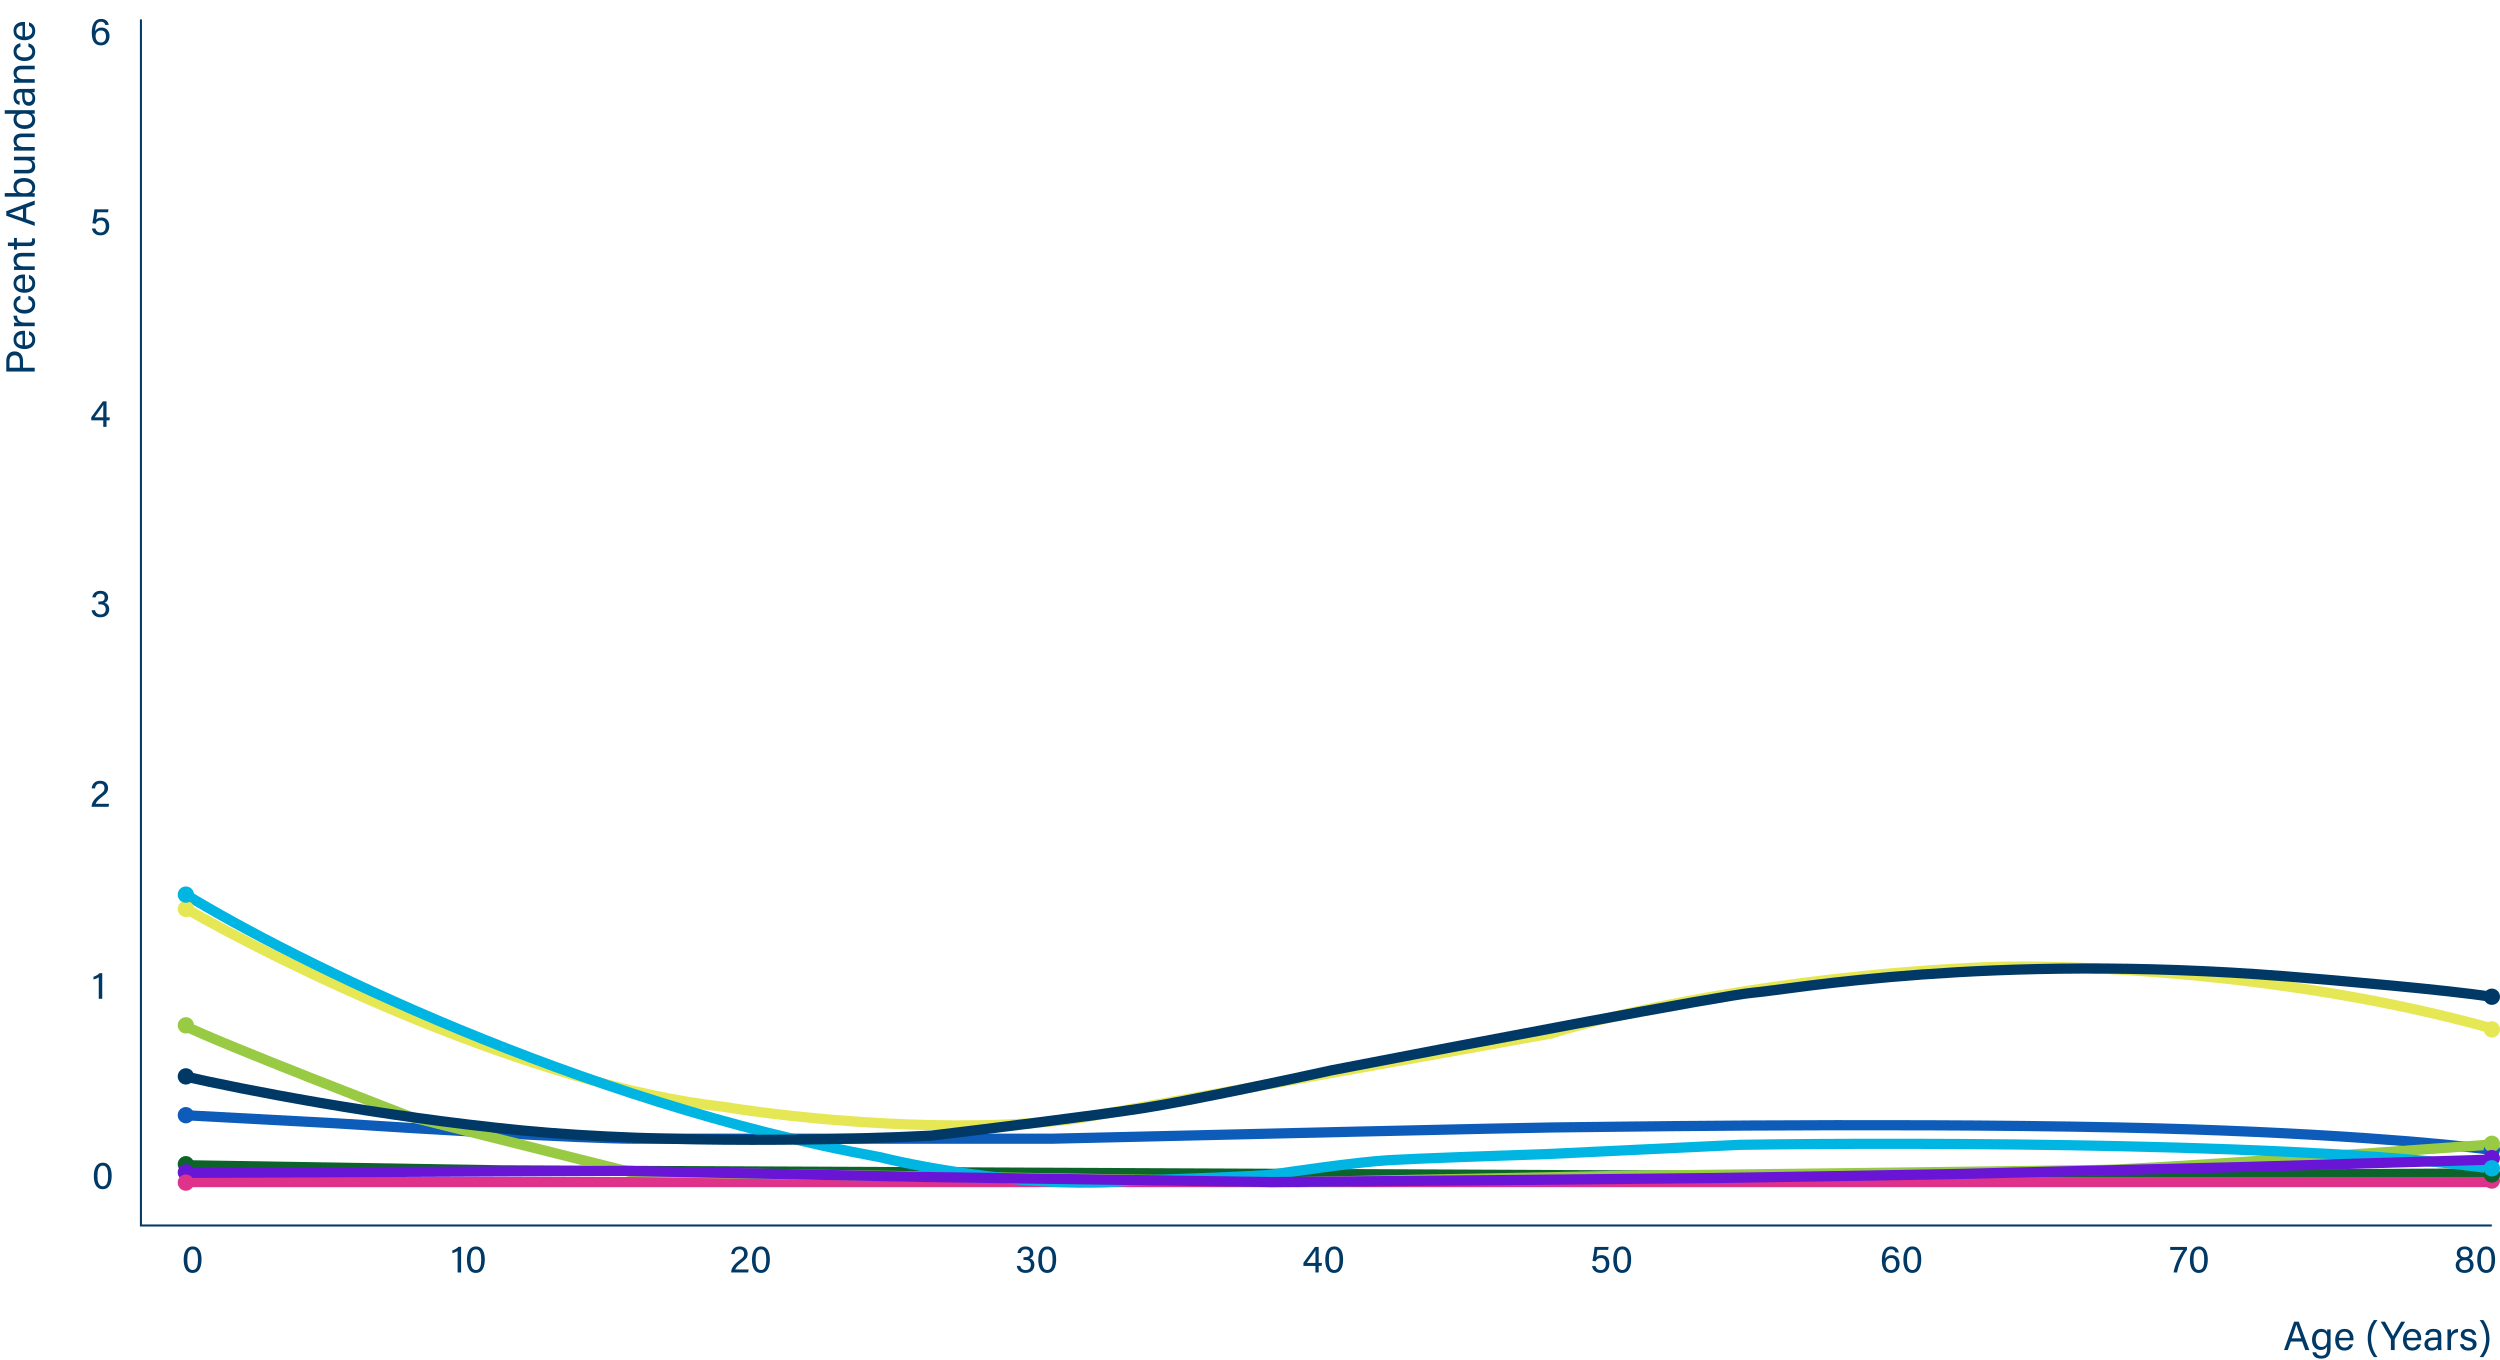 <svg width="1224" height="666" viewBox="0 0 1224 666" fill="none" xmlns="http://www.w3.org/2000/svg">
<path d="M90.5 546L165 550C203.333 552.5 286.1 557.5 310.5 557.5C334.9 557.5 457.333 557.5 515.5 557.5C593.167 555.667 750.9 552 760.5 552C772.5 552 914.5 549.5 1037 552C1135 554 1199.83 560.167 1220 563" stroke="#0E5CBA" stroke-width="5"/>
<path d="M89.5 444C138.5 472.333 260.2 531.6 355 542C387.5 547.333 467.7 555.9 528.5 547.5L759.5 506C787.5 497 869.4 477.9 973 473.5C1014 472 1120.8 475.9 1220 503.5" stroke="#E6E754" stroke-width="5"/>
<path d="M91 570.5L245.5 573L909.5 576L1220.5 574.5" stroke="#0C642A" stroke-width="5"/>
<path d="M89.5 578.75H1219.5" stroke="#DF328A" stroke-width="5"/>
<path d="M89.5 501.75C106.915 510.692 201.455 546.956 201.455 546.956L308.434 573.782L635.343 578.75L789.095 575.769C859.917 574.941 1007.13 573.186 1029.43 572.789C1051.72 572.391 1165.43 564.344 1219.5 560.369" stroke="#99CA44" stroke-width="5"/>
<path d="M69 9.5L69 600L1220 600" stroke="#003965"/>
<path d="M53.221 12.209H51.567C51.32 11.315 50.73 10.631 49.456 10.631C47.346 10.631 46.662 12.608 46.605 15.251C47.118 14.357 48.05 13.502 49.78 13.502C52.194 13.502 53.62 15.27 53.62 17.665C53.62 20.137 52.156 22.228 49.399 22.228C45.939 22.228 44.932 19.433 44.932 15.916C44.932 12.456 46.053 9.262 49.532 9.262C52.08 9.262 53.069 10.916 53.221 12.209ZM49.38 20.821C51.187 20.821 51.89 19.357 51.89 17.798C51.89 16.392 51.358 14.909 49.437 14.909C47.878 14.909 46.795 15.897 46.795 17.779C46.795 18.806 47.308 20.821 49.38 20.821Z" fill="#003965"/>
<path d="M46.814 292.475H45.198C45.407 290.935 46.491 289.262 49.171 289.262C51.757 289.262 52.936 290.84 52.936 292.513C52.936 294.034 52.042 294.814 51.282 295.099V295.137C52.403 295.498 53.468 296.43 53.468 298.293C53.468 300.289 52.232 302.228 49.133 302.228C46.262 302.228 45.046 300.422 44.855 298.768H46.51C46.757 299.871 47.593 300.84 49.209 300.84C50.996 300.84 51.757 299.662 51.757 298.312C51.757 296.639 50.73 295.878 49.038 295.878H48.145V294.509H48.886C50.54 294.509 51.243 293.882 51.243 292.57C51.243 291.429 50.502 290.669 49.114 290.669C47.612 290.669 47.061 291.467 46.814 292.475Z" fill="#003965"/>
<path d="M52.156 209H50.559V205.787H44.684V204.266L50.369 196.49H52.156V204.342H53.772L53.601 205.787H52.156V209ZM50.559 204.342V201.186C50.559 200.217 50.578 198.981 50.597 198.163C50.103 199.133 47.669 202.479 46.319 204.342H50.559Z" fill="#003965"/>
<path d="M53.126 102.49L52.879 103.935H47.65C47.536 104.943 47.232 106.844 47.099 107.509C47.631 106.92 48.449 106.502 49.723 106.502C52.004 106.502 53.487 108.099 53.487 110.665C53.487 113.099 52.213 115.228 49.171 115.228C46.947 115.228 45.331 113.992 45.008 111.863H46.7C46.985 113.004 47.802 113.84 49.228 113.84C50.939 113.84 51.776 112.624 51.776 110.779C51.776 109.163 51.11 107.928 49.361 107.928C47.859 107.928 47.232 108.555 46.795 109.563L45.236 109.277C45.616 107.642 46.091 104.068 46.262 102.49H53.126Z" fill="#003965"/>
<path d="M53.145 395H44.855V394.905C44.855 393.08 46.034 391.217 48.62 389.258C50.635 387.737 51.167 387.243 51.167 385.855C51.167 384.601 50.502 383.669 49 383.669C47.479 383.669 46.776 384.448 46.51 385.988H44.874C45.103 383.859 46.453 382.262 49 382.262C51.814 382.262 52.898 384.068 52.898 385.817C52.898 387.718 52.099 388.46 49.78 390.247C48.05 391.578 47.137 392.566 46.833 393.536H53.392L53.145 395Z" fill="#003965"/>
<path d="M50.361 569.262C53.726 569.262 54.677 572.456 54.677 575.65C54.677 578.749 53.803 582.228 50.304 582.228C46.882 582.228 45.932 578.977 45.932 575.745C45.932 572.532 46.977 569.262 50.361 569.262ZM50.38 570.688C48.194 570.688 47.7 572.988 47.7 575.745C47.7 578.122 48.118 580.802 50.323 580.802C52.529 580.802 52.928 578.255 52.928 575.669C52.928 573.255 52.51 570.688 50.38 570.688Z" fill="#003965"/>
<path d="M50.057 489H48.346V478.486C47.738 478.924 46.464 479.437 45.761 479.57V478.22C46.73 477.954 47.947 477.251 48.802 476.433H50.057V489Z" fill="#003965"/>
<path d="M1127.13 656.82H1121.59L1120.09 661H1118.25L1123.21 647.08H1125.47L1130.65 661H1128.67L1127.13 656.82ZM1122.07 655.24H1126.67C1125.33 651.58 1124.61 649.64 1124.31 648.58H1124.29C1123.95 649.76 1123.13 652.12 1122.07 655.24ZM1141.05 653.78V660.08C1141.05 663.34 1139.71 665.18 1136.39 665.18C1133.31 665.18 1132.37 663.46 1132.19 662.08H1133.97C1134.27 663.2 1135.17 663.78 1136.47 663.78C1138.77 663.78 1139.33 662.32 1139.33 660V659.18C1138.79 660.3 1137.87 660.96 1136.17 660.96C1133.67 660.96 1131.97 658.92 1131.97 655.94C1131.97 652.64 1133.91 650.62 1136.35 650.62C1138.29 650.62 1139.11 651.52 1139.33 652.2C1139.35 651.74 1139.41 651.06 1139.43 650.86H1141.07C1141.07 651.44 1141.05 652.82 1141.05 653.78ZM1133.79 655.86C1133.79 658 1134.91 659.46 1136.57 659.46C1138.75 659.46 1139.39 657.98 1139.39 655.74C1139.39 653.46 1138.79 652.1 1136.63 652.1C1134.75 652.1 1133.79 653.68 1133.79 655.86ZM1152.24 656.24H1145.08C1145.1 658.3 1146.14 659.78 1147.86 659.78C1149.46 659.78 1149.98 658.94 1150.3 658.2H1152.08C1151.68 659.5 1150.58 661.24 1147.8 661.24C1144.62 661.24 1143.32 658.64 1143.32 656.04C1143.32 653.02 1144.84 650.62 1147.92 650.62C1151.2 650.62 1152.26 653.24 1152.26 655.4C1152.26 655.72 1152.26 655.98 1152.24 656.24ZM1145.14 655.02H1150.48C1150.46 653.34 1149.62 652 1147.9 652C1146.1 652 1145.32 653.24 1145.14 655.02ZM1162.25 646.32H1164.03C1162.29 648.6 1160.87 651.58 1160.87 655.26C1160.87 658.64 1162.01 661.78 1164.03 664.44H1162.25C1160.73 662.42 1159.23 659.3 1159.23 655.24C1159.23 651.26 1160.77 648.26 1162.25 646.32ZM1172.44 661H1170.58V655.9C1170.58 655.76 1170.56 655.62 1170.48 655.52L1165.58 647.08H1167.7C1168.96 649.34 1170.98 652.94 1171.62 654.16C1172.22 652.96 1174.3 649.34 1175.6 647.08H1177.58L1172.52 655.56C1172.48 655.64 1172.44 655.72 1172.44 655.92V661ZM1185.42 656.24H1178.26C1178.28 658.3 1179.32 659.78 1181.04 659.78C1182.64 659.78 1183.16 658.94 1183.48 658.2H1185.26C1184.86 659.5 1183.76 661.24 1180.98 661.24C1177.8 661.24 1176.5 658.64 1176.5 656.04C1176.5 653.02 1178.02 650.62 1181.1 650.62C1184.38 650.62 1185.44 653.24 1185.44 655.4C1185.44 655.72 1185.44 655.98 1185.42 656.24ZM1178.32 655.02H1183.66C1183.64 653.34 1182.8 652 1181.08 652C1179.28 652 1178.5 653.24 1178.32 655.02ZM1195.25 653.94V658.78C1195.25 659.72 1195.33 660.7 1195.39 661H1193.71C1193.63 660.78 1193.57 660.3 1193.55 659.68C1193.19 660.34 1192.37 661.24 1190.41 661.24C1188.01 661.24 1186.99 659.68 1186.99 658.14C1186.99 655.88 1188.77 654.84 1191.79 654.84H1193.51V653.98C1193.51 653.08 1193.23 652 1191.33 652C1189.65 652 1189.35 652.84 1189.17 653.62H1187.47C1187.61 652.22 1188.47 650.62 1191.39 650.62C1193.87 650.62 1195.25 651.64 1195.25 653.94ZM1193.53 656.38V656.06H1191.89C1189.87 656.06 1188.79 656.62 1188.79 658.04C1188.79 659.1 1189.51 659.86 1190.77 659.86C1193.21 659.86 1193.53 658.22 1193.53 656.38ZM1198.28 661V653.62C1198.28 652.2 1198.26 651.4 1198.26 650.86H1199.98C1200 651.14 1200.04 651.94 1200.04 652.92C1200.56 651.56 1201.76 650.66 1203.44 650.62V652.36C1201.36 652.42 1200.04 653.52 1200.04 656.08V661H1198.28ZM1204.41 658.1H1206.17C1206.45 659.2 1207.27 659.86 1208.65 659.86C1210.13 659.86 1210.71 659.22 1210.71 658.3C1210.71 657.34 1210.25 656.9 1208.31 656.44C1205.41 655.74 1204.81 654.84 1204.81 653.46C1204.81 652.04 1205.87 650.62 1208.47 650.62C1211.09 650.62 1212.17 652.14 1212.29 653.54H1210.61C1210.45 652.9 1209.95 651.98 1208.41 651.98C1206.99 651.98 1206.55 652.66 1206.55 653.32C1206.55 654.08 1206.97 654.46 1208.83 654.9C1211.91 655.64 1212.53 656.66 1212.53 658.16C1212.53 659.94 1211.11 661.24 1208.59 661.24C1205.97 661.24 1204.67 659.92 1204.41 658.1ZM1215.84 664.44H1214.04C1215.78 662.16 1217.2 659.18 1217.2 655.5C1217.2 652.12 1216.06 648.98 1214.04 646.32H1215.84C1217.34 648.34 1218.84 651.48 1218.84 655.52C1218.84 659.5 1217.3 662.5 1215.84 664.44Z" fill="#003965"/>
<path d="M94.361 610.262C97.726 610.262 98.677 613.456 98.677 616.65C98.677 619.749 97.802 623.228 94.304 623.228C90.882 623.228 89.932 619.977 89.932 616.745C89.932 613.532 90.977 610.262 94.361 610.262ZM94.38 611.688C92.194 611.688 91.7 613.988 91.7 616.745C91.7 619.122 92.118 621.802 94.323 621.802C96.529 621.802 96.928 619.255 96.928 616.669C96.928 614.255 96.51 611.688 94.38 611.688Z" fill="#003965"/>
<path d="M225.757 623H224.046V612.486C223.437 612.924 222.164 613.437 221.46 613.57V612.22C222.43 611.954 223.646 611.251 224.502 610.433H225.757V623ZM233.042 610.262C236.407 610.262 237.358 613.456 237.358 616.65C237.358 619.749 236.483 623.228 232.985 623.228C229.563 623.228 228.612 619.977 228.612 616.745C228.612 613.532 229.658 610.262 233.042 610.262ZM233.061 611.688C230.874 611.688 230.38 613.988 230.38 616.745C230.38 619.122 230.798 621.802 233.004 621.802C235.209 621.802 235.608 619.255 235.608 616.669C235.608 614.255 235.19 611.688 233.061 611.688Z" fill="#003965"/>
<path d="M787.58 610.49L787.333 611.935H782.105C781.991 612.943 781.686 614.844 781.553 615.509C782.086 614.92 782.903 614.502 784.177 614.502C786.458 614.502 787.941 616.099 787.941 618.665C787.941 621.099 786.667 623.228 783.626 623.228C781.401 623.228 779.785 621.992 779.462 619.863H781.154C781.439 621.004 782.257 621.84 783.683 621.84C785.394 621.84 786.23 620.624 786.23 618.779C786.23 617.163 785.565 615.928 783.816 615.928C782.314 615.928 781.686 616.555 781.249 617.563L779.69 617.277C780.07 615.642 780.546 612.068 780.717 610.49H787.58ZM794.287 610.262C797.652 610.262 798.603 613.456 798.603 616.65C798.603 619.749 797.728 623.228 794.23 623.228C790.808 623.228 789.857 619.977 789.857 616.745C789.857 613.532 790.903 610.262 794.287 610.262ZM794.306 611.688C792.12 611.688 791.625 613.988 791.625 616.745C791.625 619.122 792.044 621.802 794.249 621.802C796.454 621.802 796.854 619.255 796.854 616.669C796.854 614.255 796.435 611.688 794.306 611.688Z" fill="#003965"/>
<path d="M366.285 623H357.996V622.905C357.996 621.08 359.174 619.217 361.76 617.258C363.775 615.737 364.307 615.243 364.307 613.855C364.307 612.601 363.642 611.669 362.14 611.669C360.619 611.669 359.916 612.448 359.65 613.988H358.015C358.243 611.859 359.593 610.262 362.14 610.262C364.954 610.262 366.038 612.068 366.038 613.817C366.038 615.718 365.239 616.46 362.92 618.247C361.19 619.578 360.277 620.566 359.973 621.536H366.532L366.285 623ZM372.601 610.262C375.967 610.262 376.917 613.456 376.917 616.65C376.917 619.749 376.043 623.228 372.544 623.228C369.122 623.228 368.172 619.977 368.172 616.745C368.172 613.532 369.217 610.262 372.601 610.262ZM372.62 611.688C370.434 611.688 369.94 613.988 369.94 616.745C369.94 619.122 370.358 621.802 372.563 621.802C374.769 621.802 375.168 619.255 375.168 616.669C375.168 614.255 374.75 611.688 372.62 611.688Z" fill="#003965"/>
<path d="M929.638 613.209H927.984C927.737 612.315 927.147 611.631 925.874 611.631C923.763 611.631 923.079 613.608 923.022 616.251C923.535 615.357 924.467 614.502 926.197 614.502C928.611 614.502 930.037 616.27 930.037 618.665C930.037 621.137 928.573 623.228 925.817 623.228C922.356 623.228 921.349 620.433 921.349 616.916C921.349 613.456 922.471 610.262 925.95 610.262C928.497 610.262 929.486 611.916 929.638 613.209ZM925.798 621.821C927.604 621.821 928.307 620.357 928.307 618.798C928.307 617.392 927.775 615.909 925.855 615.909C924.296 615.909 923.212 616.897 923.212 618.779C923.212 619.806 923.725 621.821 925.798 621.821ZM936.324 610.262C939.689 610.262 940.64 613.456 940.64 616.65C940.64 619.749 939.765 623.228 936.267 623.228C932.845 623.228 931.894 619.977 931.894 616.745C931.894 613.532 932.94 610.262 936.324 610.262ZM936.343 611.688C934.157 611.688 933.663 613.988 933.663 616.745C933.663 619.122 934.081 621.802 936.286 621.802C938.492 621.802 938.891 619.255 938.891 616.669C938.891 614.255 938.473 611.688 936.343 611.688Z" fill="#003965"/>
<path d="M645.629 623H644.032V619.787H638.157V618.266L643.842 610.49H645.629V618.342H647.245L647.074 619.787H645.629V623ZM644.032 618.342V615.186C644.032 614.217 644.051 612.981 644.07 612.163C643.576 613.133 641.142 616.479 639.792 618.342H644.032ZM653.269 610.262C656.634 610.262 657.584 613.456 657.584 616.65C657.584 619.749 656.71 623.228 653.211 623.228C649.789 623.228 648.839 619.977 648.839 616.745C648.839 613.532 649.884 610.262 653.269 610.262ZM653.288 611.688C651.101 611.688 650.607 613.988 650.607 616.745C650.607 619.122 651.025 621.802 653.23 621.802C655.436 621.802 655.835 619.255 655.835 616.669C655.835 614.255 655.417 611.688 653.288 611.688Z" fill="#003965"/>
<path d="M499.777 613.475H498.161C498.371 611.935 499.454 610.262 502.135 610.262C504.72 610.262 505.899 611.84 505.899 613.513C505.899 615.034 505.006 615.814 504.245 616.099V616.137C505.367 616.498 506.432 617.43 506.432 619.293C506.432 621.289 505.196 623.228 502.097 623.228C499.226 623.228 498.009 621.422 497.819 619.768H499.473C499.72 620.871 500.557 621.84 502.173 621.84C503.96 621.84 504.72 620.662 504.72 619.312C504.72 617.639 503.694 616.878 502.002 616.878H501.108V615.509H501.85C503.504 615.509 504.207 614.882 504.207 613.57C504.207 612.429 503.466 611.669 502.078 611.669C500.576 611.669 500.025 612.467 499.777 613.475ZM512.778 610.262C516.143 610.262 517.093 613.456 517.093 616.65C517.093 619.749 516.219 623.228 512.721 623.228C509.299 623.228 508.348 619.977 508.348 616.745C508.348 613.532 509.394 610.262 512.778 610.262ZM512.797 611.688C510.61 611.688 510.116 613.988 510.116 616.745C510.116 619.122 510.534 621.802 512.74 621.802C514.945 621.802 515.344 619.255 515.344 616.669C515.344 614.255 514.926 611.688 512.797 611.688Z" fill="#003965"/>
<path d="M1062.53 610.49H1070.74V611.859C1068.56 614.787 1066.52 619.312 1065.9 623H1064.17C1064.74 619.445 1066.96 614.616 1068.98 611.954H1062.53V610.49ZM1076.61 610.262C1079.97 610.262 1080.93 613.456 1080.93 616.65C1080.93 619.749 1080.05 623.228 1076.55 623.228C1073.13 623.228 1072.18 619.977 1072.18 616.745C1072.18 613.532 1073.23 610.262 1076.61 610.262ZM1076.63 611.688C1074.44 611.688 1073.95 613.988 1073.95 616.745C1073.95 619.122 1074.37 621.802 1076.57 621.802C1078.78 621.802 1079.18 619.255 1079.18 616.669C1079.18 614.255 1078.76 611.688 1076.63 611.688Z" fill="#003965"/>
<path d="M1206.63 623.228C1204.19 623.228 1202.31 621.783 1202.31 619.464C1202.31 617.696 1203.51 616.669 1204.59 616.251C1203.49 615.718 1202.84 614.844 1202.84 613.608C1202.84 611.669 1204.21 610.262 1206.8 610.262C1209.14 610.262 1210.58 611.65 1210.58 613.57C1210.58 614.92 1209.86 615.795 1208.85 616.175C1210.03 616.555 1211.07 617.734 1211.07 619.407C1211.07 621.802 1209.21 623.228 1206.63 623.228ZM1206.7 621.84C1208.28 621.84 1209.36 621.004 1209.36 619.388C1209.36 617.81 1208.36 616.973 1206.7 616.973C1204.88 616.973 1204.04 618.019 1204.04 619.388C1204.04 620.776 1205.01 621.84 1206.7 621.84ZM1206.74 611.65C1205.14 611.65 1204.5 612.448 1204.5 613.608C1204.5 614.654 1205.18 615.547 1206.76 615.547C1208.26 615.547 1208.93 614.825 1208.93 613.665C1208.93 612.562 1208.24 611.65 1206.74 611.65ZM1217.29 610.262C1220.65 610.262 1221.6 613.456 1221.6 616.65C1221.6 619.749 1220.73 623.228 1217.23 623.228C1213.81 623.228 1212.86 619.977 1212.86 616.745C1212.86 613.532 1213.9 610.262 1217.29 610.262ZM1217.31 611.688C1215.12 611.688 1214.63 613.988 1214.63 616.745C1214.63 619.122 1215.04 621.802 1217.25 621.802C1219.45 621.802 1219.85 619.255 1219.85 616.669C1219.85 614.255 1219.44 611.688 1217.31 611.688Z" fill="#003965"/>
<path d="M17 181.89L3.08 181.89L3.08 176.61C3.08 173.91 4.6 172.05 7.14 172.05C9.84 172.05 11.28 174.01 11.28 176.73L11.28 180.03L17 180.03L17 181.89ZM4.64 180.03L9.72 180.03L9.72 176.81C9.72 174.91 8.8 173.95 7.18 173.95C5.48 173.95 4.64 175.11 4.64 176.75L4.64 180.03ZM12.24 161.98L12.24 169.14C14.3 169.12 15.78 168.08 15.78 166.36C15.78 164.76 14.94 164.24 14.2 163.92L14.2 162.14C15.5 162.54 17.24 163.64 17.24 166.42C17.24 169.6 14.64 170.9 12.04 170.9C9.02 170.9 6.62 169.38 6.62 166.3C6.62 163.02 9.24 161.96 11.4 161.96C11.72 161.96 11.98 161.96 12.24 161.98ZM11.02 169.08L11.02 163.74C9.34 163.76 8 164.6 8 166.32C8 168.12 9.24 168.9 11.02 169.08ZM17 159.711L9.62 159.711C8.2 159.711 7.4 159.731 6.86 159.731L6.86 158.011C7.14 157.991 7.94 157.951 8.92 157.951C7.56 157.431 6.66 156.231 6.62 154.551L8.36 154.551C8.42 156.631 9.52 157.951 12.08 157.951L17 157.951L17 159.711ZM13.9 146.576L13.9 144.836C15.64 145.256 17.24 146.436 17.24 149.016C17.24 151.816 15.24 153.536 11.98 153.536C9.12 153.536 6.62 151.916 6.62 148.896C6.62 145.976 8.7 144.956 10 144.836L10 146.576C8.98 146.816 8.08 147.456 8.08 148.936C8.08 150.716 9.62 151.736 11.92 151.736C14.24 151.736 15.78 150.756 15.78 148.996C15.78 147.736 15.1 146.996 13.9 146.576ZM12.24 134.421L12.24 141.581C14.3 141.561 15.78 140.521 15.78 138.801C15.78 137.201 14.94 136.681 14.2 136.361L14.2 134.581C15.5 134.981 17.24 136.081 17.24 138.861C17.24 142.041 14.64 143.341 12.04 143.341C9.02 143.341 6.62 141.821 6.62 138.741C6.62 135.461 9.24 134.401 11.4 134.401C11.72 134.401 11.98 134.401 12.24 134.421ZM11.02 141.521L11.02 136.181C9.34 136.201 8 137.041 8 138.761C8 140.561 9.24 141.341 11.02 141.521ZM17 132.152L9.42 132.152C8.54 132.152 7.64 132.152 6.86 132.172L6.86 130.472C7.16 130.412 8.22 130.392 8.52 130.392C7.66 129.992 6.62 129.172 6.62 127.212C6.62 125.292 7.78 123.812 10.48 123.812L17 123.812L17 125.572L10.7 125.572C9.16 125.572 8.14 126.172 8.14 127.712C8.14 129.632 9.6 130.392 11.64 130.392L17 130.392L17 132.152ZM8.28 122.241L6.86 122.241L6.86 120.481L3.86 120.481L3.86 118.741L6.86 118.741L6.86 116.501L8.28 116.501L8.28 118.741L14.22 118.741C15.22 118.741 15.72 118.501 15.72 117.581C15.72 117.341 15.7 116.981 15.64 116.701L16.96 116.701C17.12 117.121 17.14 117.721 17.14 118.221C17.14 119.801 16.32 120.481 14.64 120.481L8.28 120.481L8.28 122.241ZM12.82 101.716L12.82 107.256L17 108.756L17 110.596L3.08 105.636L3.08 103.376L17 98.196L17 100.176L12.82 101.716ZM11.24 106.776L11.24 102.176C7.58 103.516 5.64 104.236 4.58 104.536L4.58 104.556C5.76 104.896 8.12 105.716 11.24 106.776ZM13.6 96.293L2.32 96.293L2.32 94.533L8.3 94.533C7.44 94.093 6.62 93.153 6.62 91.313C6.62 88.753 8.72 87.153 11.72 87.153C14.8 87.153 17.24 88.713 17.24 91.573C17.24 93.193 16.64 94.053 15.66 94.553C16.18 94.553 16.72 94.593 17 94.633L17 96.313C15.86 96.293 14.72 96.293 13.6 96.293ZM11.76 88.953C9.56 88.953 8.1 89.953 8.1 91.713C8.1 93.873 9.54 94.633 11.96 94.633C14.08 94.633 15.76 93.953 15.76 91.813C15.76 90.013 14.22 88.953 11.76 88.953ZM6.86 76.727L14.04 76.727C15.04 76.727 16.4 76.707 17 76.707L17 78.407C16.74 78.447 16.12 78.467 15.48 78.487C16.6 78.987 17.24 79.947 17.24 81.547C17.24 83.267 16.38 84.907 13.52 84.907L6.86 84.907L6.86 83.167L13.16 83.167C14.48 83.167 15.72 82.747 15.72 81.067C15.72 79.207 14.68 78.487 12.14 78.487L6.86 78.487L6.86 76.727ZM17 73.734L9.42 73.734C8.54 73.734 7.64 73.734 6.86 73.754L6.86 72.054C7.16 71.994 8.22 71.974 8.52 71.974C7.66 71.574 6.62 70.754 6.62 68.794C6.62 66.874 7.78 65.394 10.48 65.394L17 65.394L17 67.154L10.7 67.154C9.16 67.154 8.14 67.754 8.14 69.294C8.14 71.214 9.6 71.974 11.64 71.974L17 71.974L17 73.734ZM2.32 55.726L2.32 53.966L14.14 53.966C15.08 53.966 16.02 53.966 17 53.946L17 55.626C16.74 55.686 15.96 55.726 15.56 55.726C16.62 56.226 17.24 57.246 17.24 58.906C17.24 61.526 15.12 63.126 12.04 63.126C8.92 63.126 6.62 61.386 6.62 58.586C6.62 56.786 7.34 55.986 7.92 55.726L2.32 55.726ZM11.98 61.306C14.42 61.306 15.76 60.146 15.76 58.546C15.76 56.186 14 55.646 11.78 55.646C9.52 55.646 8.1 56.126 8.1 58.406C8.1 60.206 9.52 61.306 11.98 61.306ZM9.94 43.538L14.78 43.538C15.72 43.538 16.7 43.458 17 43.398L17 45.078C16.78 45.158 16.3 45.218 15.68 45.238C16.34 45.598 17.24 46.418 17.24 48.378C17.24 50.778 15.68 51.798 14.14 51.798C11.88 51.798 10.84 50.018 10.84 46.998L10.84 45.278L9.98 45.278C9.08 45.278 8 45.558 8 47.458C8 49.138 8.84 49.438 9.62 49.618L9.62 51.318C8.22 51.178 6.62 50.318 6.62 47.398C6.62 44.918 7.64 43.538 9.94 43.538ZM12.38 45.258L12.06 45.258L12.06 46.898C12.06 48.918 12.62 49.998 14.04 49.998C15.1 49.998 15.86 49.278 15.86 48.018C15.86 45.578 14.22 45.258 12.38 45.258ZM17 40.512L9.42 40.512C8.54 40.512 7.64 40.512 6.86 40.532L6.86 38.832C7.16 38.772 8.22 38.752 8.52 38.752C7.66 38.352 6.62 37.532 6.62 35.572C6.62 33.652 7.78 32.172 10.48 32.172L17 32.172L17 33.932L10.7 33.932C9.16 33.932 8.14 34.532 8.14 36.072C8.14 37.992 9.6 38.752 11.64 38.752L17 38.752L17 40.512ZM13.9 22.924L13.9 21.184C15.64 21.604 17.24 22.784 17.24 25.364C17.24 28.164 15.24 29.884 11.98 29.884C9.12 29.884 6.62 28.264 6.62 25.244C6.62 22.324 8.7 21.304 10 21.184L10 22.924C8.98 23.164 8.08 23.804 8.08 25.284C8.08 27.064 9.62 28.084 11.92 28.084C14.24 28.084 15.78 27.104 15.78 25.344C15.78 24.084 15.1 23.344 13.9 22.924ZM12.24 10.769L12.24 17.929C14.3 17.909 15.78 16.869 15.78 15.149C15.78 13.549 14.94 13.029 14.2 12.709L14.2 10.929C15.5 11.329 17.24 12.429 17.24 15.209C17.24 18.389 14.64 19.689 12.04 19.689C9.02 19.689 6.62 18.169 6.62 15.089C6.62 11.809 9.24 10.749 11.4 10.749C11.72 10.749 11.98 10.749 12.24 10.769ZM11.02 17.869L11.02 12.529C9.34 12.549 8 13.389 8 15.109C8 16.909 9.24 17.689 11.02 17.869Z" fill="#003965"/>
<path d="M91 438C142.719 469.63 283.075 539.618 430.749 566.528C452.867 572.051 508.377 582.092 553.478 578.076C574.265 577.406 617.237 575.867 622.824 575.063C629.809 574.059 663.235 569.038 679.699 568.034C692.87 567.231 737.072 565.691 757.527 565.022L851.818 560.503C941.121 559.165 1140.18 559.7 1222 572.553" stroke="#00B5E2" stroke-width="5"/>
<path d="M90.5 527C116.5 533 186 546.7 256 553.5C326 560.3 418.5 558 456 556C481.167 553 537.2 546.1 560 542.5C582.8 538.9 630.833 528.667 652 524C714.833 511.833 844.1 487.2 858.5 486C876.5 484.5 973.5 466.5 1119 478C1144.17 480 1199.5 484.8 1219.5 488" stroke="#003965" stroke-width="5"/>
<path d="M89.5 574.25L305.947 573.25L452.732 576.25L622.904 578.75C682.281 578.25 808.899 577.15 840.345 576.75C871.792 576.35 933.061 575.25 959.764 574.75L1103.07 571.25L1219.5 567.75" stroke="#6815D6" stroke-width="5"/>
<circle cx="1220" cy="488" r="4" fill="#003965"/>
<circle cx="91" cy="527" r="4" fill="#003965"/>
<circle cx="91" cy="546" r="4" fill="#0E5CBA"/>
<circle cx="91" cy="570" r="4" fill="#0C642A"/>
<circle cx="91" cy="574" r="4" fill="#6815D6"/>
<circle cx="91" cy="579" r="4" fill="#DF328A"/>
<circle cx="91" cy="502" r="4" fill="#99CA44"/>
<circle cx="91" cy="445" r="4" fill="#E6E754"/>
<circle cx="91" cy="438" r="4" fill="#00B5E2"/>
<circle cx="1220" cy="504" r="4" fill="#E6E754"/>
<circle cx="1220" cy="575" r="4" fill="#0C642A"/>
<circle cx="1220" cy="578" r="4" fill="#DF328A"/>
<circle cx="1220" cy="575" r="4" fill="#0C642A"/>
<circle cx="1220" cy="563" r="4" fill="#0E5CBA"/>
<circle cx="1220" cy="560" r="4" fill="#99CA44"/>
<circle cx="1220" cy="567" r="4" fill="#6815D6"/>
<circle cx="1220" cy="572" r="4" fill="#00B5E2"/>
</svg>
